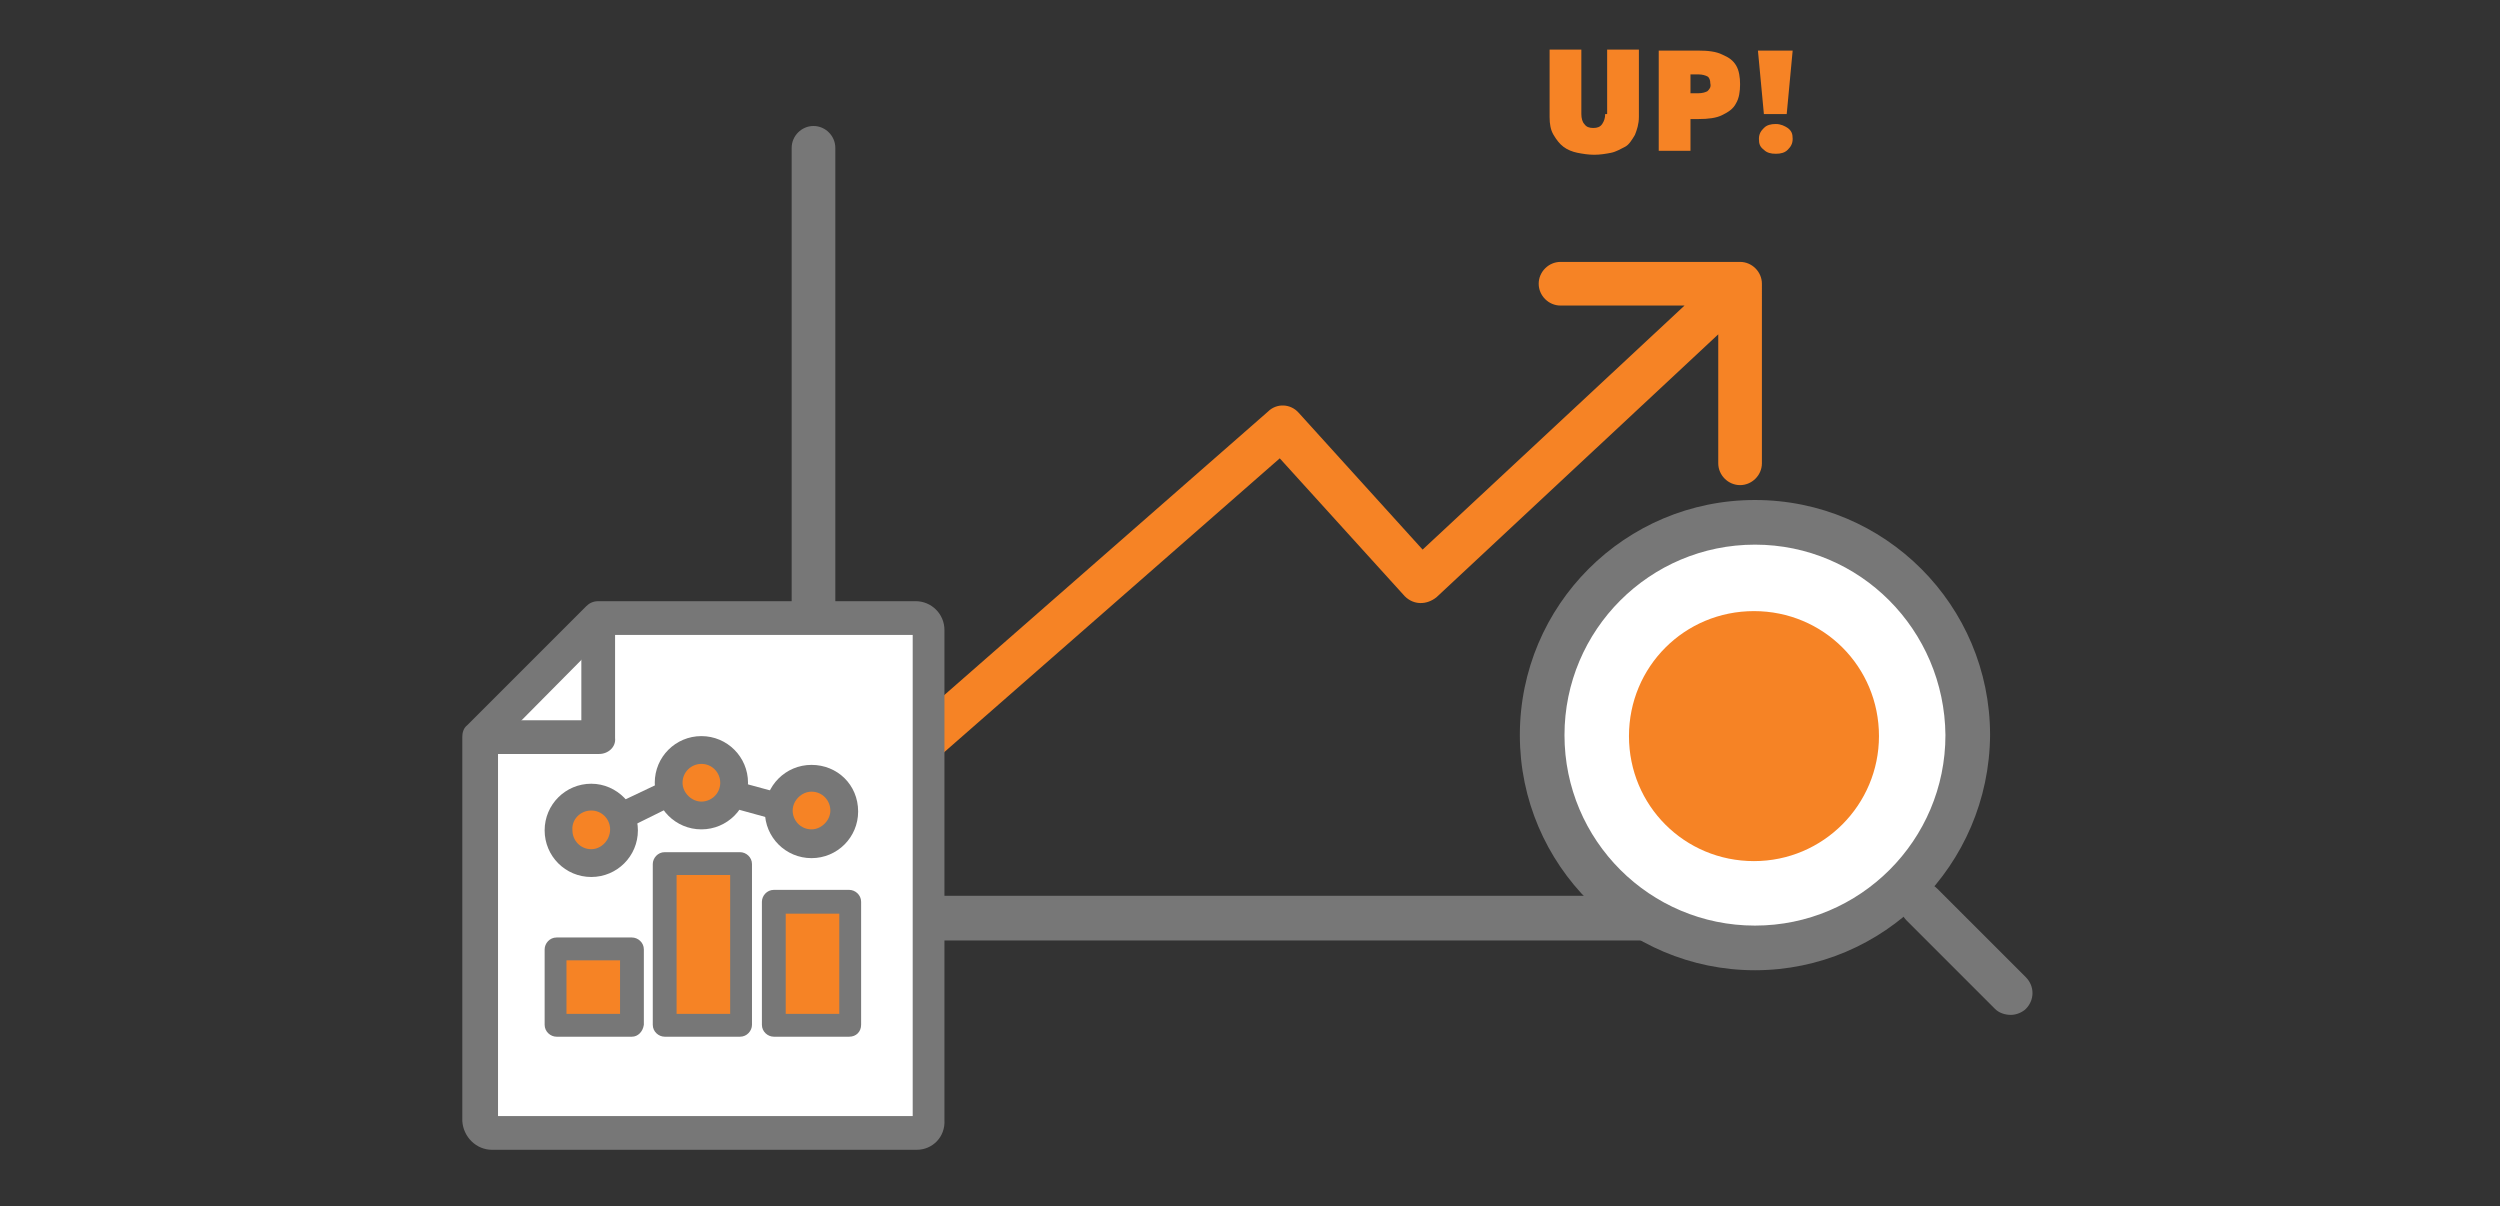 <?xml version="1.0" encoding="utf-8"?>
<!-- Generator: Adobe Illustrator 26.3.1, SVG Export Plug-In . SVG Version: 6.00 Build 0)  -->
<svg version="1.1" id="レイヤー_1" xmlns="http://www.w3.org/2000/svg" xmlns:xlink="http://www.w3.org/1999/xlink" x="0px"
	 y="0px" width="252px" height="121.6px" viewBox="0 0 252 121.6" style="enable-background:new 0 0 252 121.6;"
	 xml:space="preserve">
<rect x="0" y="0" width="252" height="121.6" fill="#333333" stroke="none"/>
<style type="text/css">
	.st0{clip-path:url(#SVGID_00000069375185934714786620000012219745002920085386_);}
	.st1{fill:#777777;}
	.st2{clip-path:url(#SVGID_00000097499864300313280650000013095188231934090936_);fill:#F68325;}
	.st3{clip-path:url(#SVGID_00000110428986879716462420000004693693971371762343_);}
	.st4{fill:#FFFFFF;}
	.st5{fill:#F68325;}
</style>
<g transform="translate(0 17)">
	<g transform="translate(0 0)">
		<g>
			<g>
				<defs>
					<rect id="SVGID_1_" x="46.4" y="-4.7" width="159" height="104"/>
				</defs>
				<clipPath id="SVGID_00000068637838547213469970000005533883967495022489_">
					<use xlink:href="#SVGID_1_"  style="overflow:visible;"/>
				</clipPath>
				<g style="clip-path:url(#SVGID_00000068637838547213469970000005533883967495022489_);">
					<path class="st1" d="M182.2,77.8H82c-1.2,0-2.2-1-2.2-2.2V-2.1c0-1.2,1-2.2,2.2-2.2s2.2,1,2.2,2.2v75.4h97.9
						c1.2,0,2.2,1,2.2,2.2C184.4,76.8,183.4,77.8,182.2,77.8"/>
				</g>
			</g>
		</g>
	</g>
	<g transform="translate(0 0)">
		<g>
			<g>
				<defs>
					<rect id="SVGID_00000157278690737953491790000005022032475053494410_" x="46.4" y="-4.7" width="159" height="104"/>
				</defs>
				<clipPath id="SVGID_00000045610169639822939620000014450858359048246693_">
					<use xlink:href="#SVGID_00000157278690737953491790000005022032475053494410_"  style="overflow:visible;"/>
				</clipPath>
				<path style="clip-path:url(#SVGID_00000045610169639822939620000014450858359048246693_);fill:#F68325;" d="M175.4,9.4h-18.1
					c-1.2,0-2.2,1-2.2,2.2s1,2.2,2.2,2.2h12.5l-26.4,24.6l-12.5-13.8c-0.8-0.9-2.2-1-3.1-0.1l-35.4,31c-0.5,0.4-0.8,1-0.8,1.7
					c0,1.2,1,2.2,2.2,2.2l0,0c0.5,0,1.1-0.2,1.4-0.6L129,29.2l12.6,13.9l0,0c0.9,0.9,2.2,0.9,3.2,0.1l28.4-26.5v13
					c0,1.2,1,2.2,2.2,2.2l0,0c1.2,0,2.2-1,2.2-2.2V11.6C177.6,10.4,176.6,9.4,175.4,9.4z"/>
			</g>
		</g>
	</g>
	<g transform="translate(0 0)">
		<g>
			<g>
				<defs>
					<rect id="SVGID_00000060001384065754654320000009788063956664956312_" x="46.4" y="-4.7" width="159" height="104"/>
				</defs>
				<clipPath id="SVGID_00000073712283622077124270000010560969127922596793_">
					<use xlink:href="#SVGID_00000060001384065754654320000009788063956664956312_"  style="overflow:visible;"/>
				</clipPath>
				<g style="clip-path:url(#SVGID_00000073712283622077124270000010560969127922596793_);">
					<path class="st4" d="M198.3,57.2c0,11.8-9.6,21.5-21.5,21.5c-11.8,0-21.5-9.6-21.5-21.5c0-11.8,9.6-21.5,21.5-21.5
						C188.7,35.7,198.3,45.3,198.3,57.2L198.3,57.2"/>
					<path class="st1" d="M176.9,80.8c-13,0-23.7-10.6-23.7-23.7s10.6-23.7,23.7-23.7s23.7,10.6,23.7,23.7l0,0
						C200.5,70.2,189.9,80.8,176.9,80.8 M176.9,37.9c-10.6,0-19.2,8.6-19.2,19.2c0,10.6,8.6,19.2,19.2,19.2
						c10.6,0,19.2-8.6,19.2-19.2l0,0C196,46.5,187.5,37.9,176.9,37.9"/>
					<path class="st5" d="M189.4,57.2c0,6.9-5.6,12.6-12.6,12.6c-7,0-12.6-5.6-12.6-12.6s5.6-12.6,12.6-12.6l0,0
						C183.8,44.6,189.4,50.2,189.4,57.2z"/>
					<path class="st1" d="M202.7,85.3c-0.6,0-1.2-0.2-1.6-0.6l-8.9-8.9c-0.9-0.9-0.9-2.3,0-3.2c0.9-0.9,2.2-0.9,3.1,0l8.9,8.9
						c0.9,0.9,0.9,2.3,0,3.2C203.9,85,203.3,85.3,202.7,85.3"/>
					<path class="st4" d="M60.4,45.4l-12,12V96c0,0.6,0.6,1.2,1.2,1.2h42.8c0.6,0,1.2-0.6,1.2-1.2V46.5c0-0.6-0.6-1.2-1.2-1.2l0,0
						L60.4,45.4z"/>
					<path class="st1" d="M92.4,98.9H49.6c-1.6,0-2.9-1.3-3-2.9V57.3c0-0.4,0.1-0.9,0.5-1.2l12-12c0.3-0.3,0.7-0.5,1.2-0.5h32
						c1.6,0,2.9,1.3,2.9,2.9v49.4C95.3,97.6,94,98.9,92.4,98.9 M50.2,95.5h41.8V47H61.1L50.2,58V95.5z"/>
					<path class="st1" d="M60.4,59h-12c-0.9,0-1.7-0.8-1.7-1.7s0.8-1.7,1.7-1.7h10.2V45.4c0-0.9,0.8-1.7,1.7-1.7
						c0.9,0,1.7,0.8,1.7,1.7v12C62.1,58.3,61.3,59,60.4,59L60.4,59"/>
					<rect x="56.1" y="78.7" class="st5" width="7.6" height="7.6"/>
					<path class="st1" d="M63.7,87.5h-7.6c-0.6,0-1.2-0.5-1.2-1.2l0,0v-7.6c0-0.6,0.5-1.2,1.2-1.2h7.6c0.6,0,1.2,0.5,1.2,1.2v7.6
						C64.8,87,64.3,87.5,63.7,87.5 M57.1,85.2h5.4v-5.4h-5.4V85.2z"/>
					<path class="st5" d="M74.6,86.3H67V70.1h7.6V86.3z"/>
					<path class="st1" d="M74.6,87.5H67c-0.6,0-1.2-0.5-1.2-1.2V70.1c0-0.6,0.5-1.2,1.2-1.2l0,0h7.6c0.6,0,1.2,0.5,1.2,1.2v16.2
						C75.8,86.9,75.3,87.5,74.6,87.5h0.2 M68.2,85.2h5.4v-14h-5.4V85.2z"/>
					<rect x="78" y="73.9" class="st5" width="7.6" height="12.4"/>
					<path class="st1" d="M85.6,87.5H78c-0.6,0-1.2-0.5-1.2-1.2l0,0V73.9c0-0.6,0.5-1.2,1.2-1.2h7.6c0.6,0,1.2,0.5,1.2,1.2l0,0v12.4
						C86.8,87,86.3,87.5,85.6,87.5L85.6,87.5 M79.2,85.2h5.4V75.1h-5.4V85.2z"/>
					<path class="st1" d="M59.6,68c-0.7,0-1.3-0.6-1.3-1.3c0-0.5,0.3-1,0.7-1.2l10.1-4.8c0.3-0.1,0.6-0.1,0.9-0.1l10.3,2.8
						c0.7,0.2,1.2,0.9,0.9,1.7c-0.2,0.7-0.9,1.2-1.7,0.9l-9.8-2.7L60.2,68C59.9,68,59.8,68,59.6,68"/>
					<path class="st5" d="M59.6,70.1c-1.9,0-3.3-1.5-3.3-3.3c0-1.9,1.5-3.3,3.3-3.3c1.8,0,3.3,1.5,3.3,3.3
						C62.9,68.5,61.5,70.1,59.6,70.1L59.6,70.1"/>
					<path class="st1" d="M59.6,64.7c1.1,0,1.9,0.9,1.9,1.9c0,1.1-0.9,2-1.9,2c-1.1,0-1.9-0.9-1.9-1.9
						C57.6,65.6,58.5,64.7,59.6,64.7L59.6,64.7z M59.6,62c-2.6,0-4.7,2.1-4.7,4.7c0,2.6,2.1,4.7,4.7,4.7c2.6,0,4.7-2.1,4.7-4.7l0,0
						C64.3,64.2,62.2,62,59.6,62L59.6,62"/>
					<path class="st5" d="M70.7,65.2c-1.9,0-3.3-1.5-3.3-3.3c0-1.9,1.5-3.3,3.3-3.3c1.9,0,3.3,1.5,3.3,3.3l0,0
						C74.1,63.8,72.5,65.2,70.7,65.2"/>
					<path class="st1" d="M70.7,60c1.1,0,1.9,0.9,1.9,1.9c0,1.1-0.9,1.9-1.9,1.9s-1.9-0.9-1.9-1.9l0,0C68.8,60.8,69.7,60,70.7,60
						L70.7,60z M70.7,57.2c-2.6,0-4.7,2.1-4.7,4.7s2.1,4.7,4.7,4.7c2.6,0,4.7-2.1,4.7-4.7l0,0C75.4,59.3,73.3,57.2,70.7,57.2"/>
					<path class="st5" d="M81.8,68c-1.9,0-3.3-1.5-3.3-3.3c0-1.9,1.5-3.3,3.3-3.3c1.9,0,3.3,1.5,3.3,3.3l0,0
						C85.1,66.6,83.6,68,81.8,68"/>
					<path class="st1" d="M81.8,62.8c1.1,0,1.9,0.9,1.9,1.9s-0.9,1.9-1.9,1.9c-1.1,0-1.9-0.9-1.9-1.9S80.8,62.8,81.8,62.8L81.8,62.8
						 M81.8,60.1c-2.6,0-4.7,2.1-4.7,4.7c0,2.6,2.1,4.7,4.7,4.7c2.6,0,4.7-2.1,4.7-4.7C86.5,62.1,84.4,60.1,81.8,60.1L81.8,60.1"/>
				</g>
			</g>
		</g>
	</g>
	<g>
		<path class="st5" d="M161.8-5.5c0,0.4-0.1,0.7-0.3,1c-0.2,0.3-0.5,0.4-0.9,0.4c-0.4,0-0.7-0.1-0.9-0.4c-0.2-0.2-0.3-0.6-0.3-1
			v-6.5h-3.2v6.8c0,0.7,0.1,1.3,0.4,1.8s0.6,0.9,1,1.2c0.4,0.3,0.9,0.5,1.4,0.6c0.5,0.1,1.1,0.2,1.7,0.2s1.2-0.1,1.7-0.2
			c0.5-0.1,1-0.4,1.4-0.6s0.7-0.7,1-1.2c0.2-0.5,0.4-1.1,0.4-1.8v-6.8H162v6.5H161.8z"/>
		<path class="st5" d="M173.6-11.5c-0.6-0.3-1.4-0.4-2.4-0.4h-0.8h-1.2h-2v10.1h3.2V-5h0.8c1,0,1.8-0.1,2.4-0.4
			c0.6-0.3,1.1-0.6,1.4-1.2c0.3-0.5,0.4-1.2,0.4-1.9c0-0.7-0.1-1.4-0.4-1.9C174.7-10.9,174.3-11.2,173.6-11.5z M172.1-7.8
			c-0.2,0.1-0.5,0.2-0.9,0.2h-0.8v-1.9h0.8c0.4,0,0.7,0.1,0.9,0.2c0.2,0.1,0.3,0.4,0.3,0.7C172.5-8.2,172.3-8,172.1-7.8z"/>
		<polygon class="st5" points="180.1,-5.5 180.7,-11.9 177.2,-11.9 177.8,-5.5 		"/>
		<path class="st5" d="M179-4.5c-0.5,0-0.9,0.1-1.2,0.4s-0.5,0.6-0.5,1.1s0.1,0.8,0.5,1.1c0.3,0.3,0.7,0.4,1.2,0.4s0.9-0.1,1.2-0.4
			c0.3-0.3,0.5-0.6,0.5-1.1s-0.1-0.8-0.5-1.1C179.9-4.3,179.5-4.5,179-4.5z"/>
	</g>
</g>
</svg>
